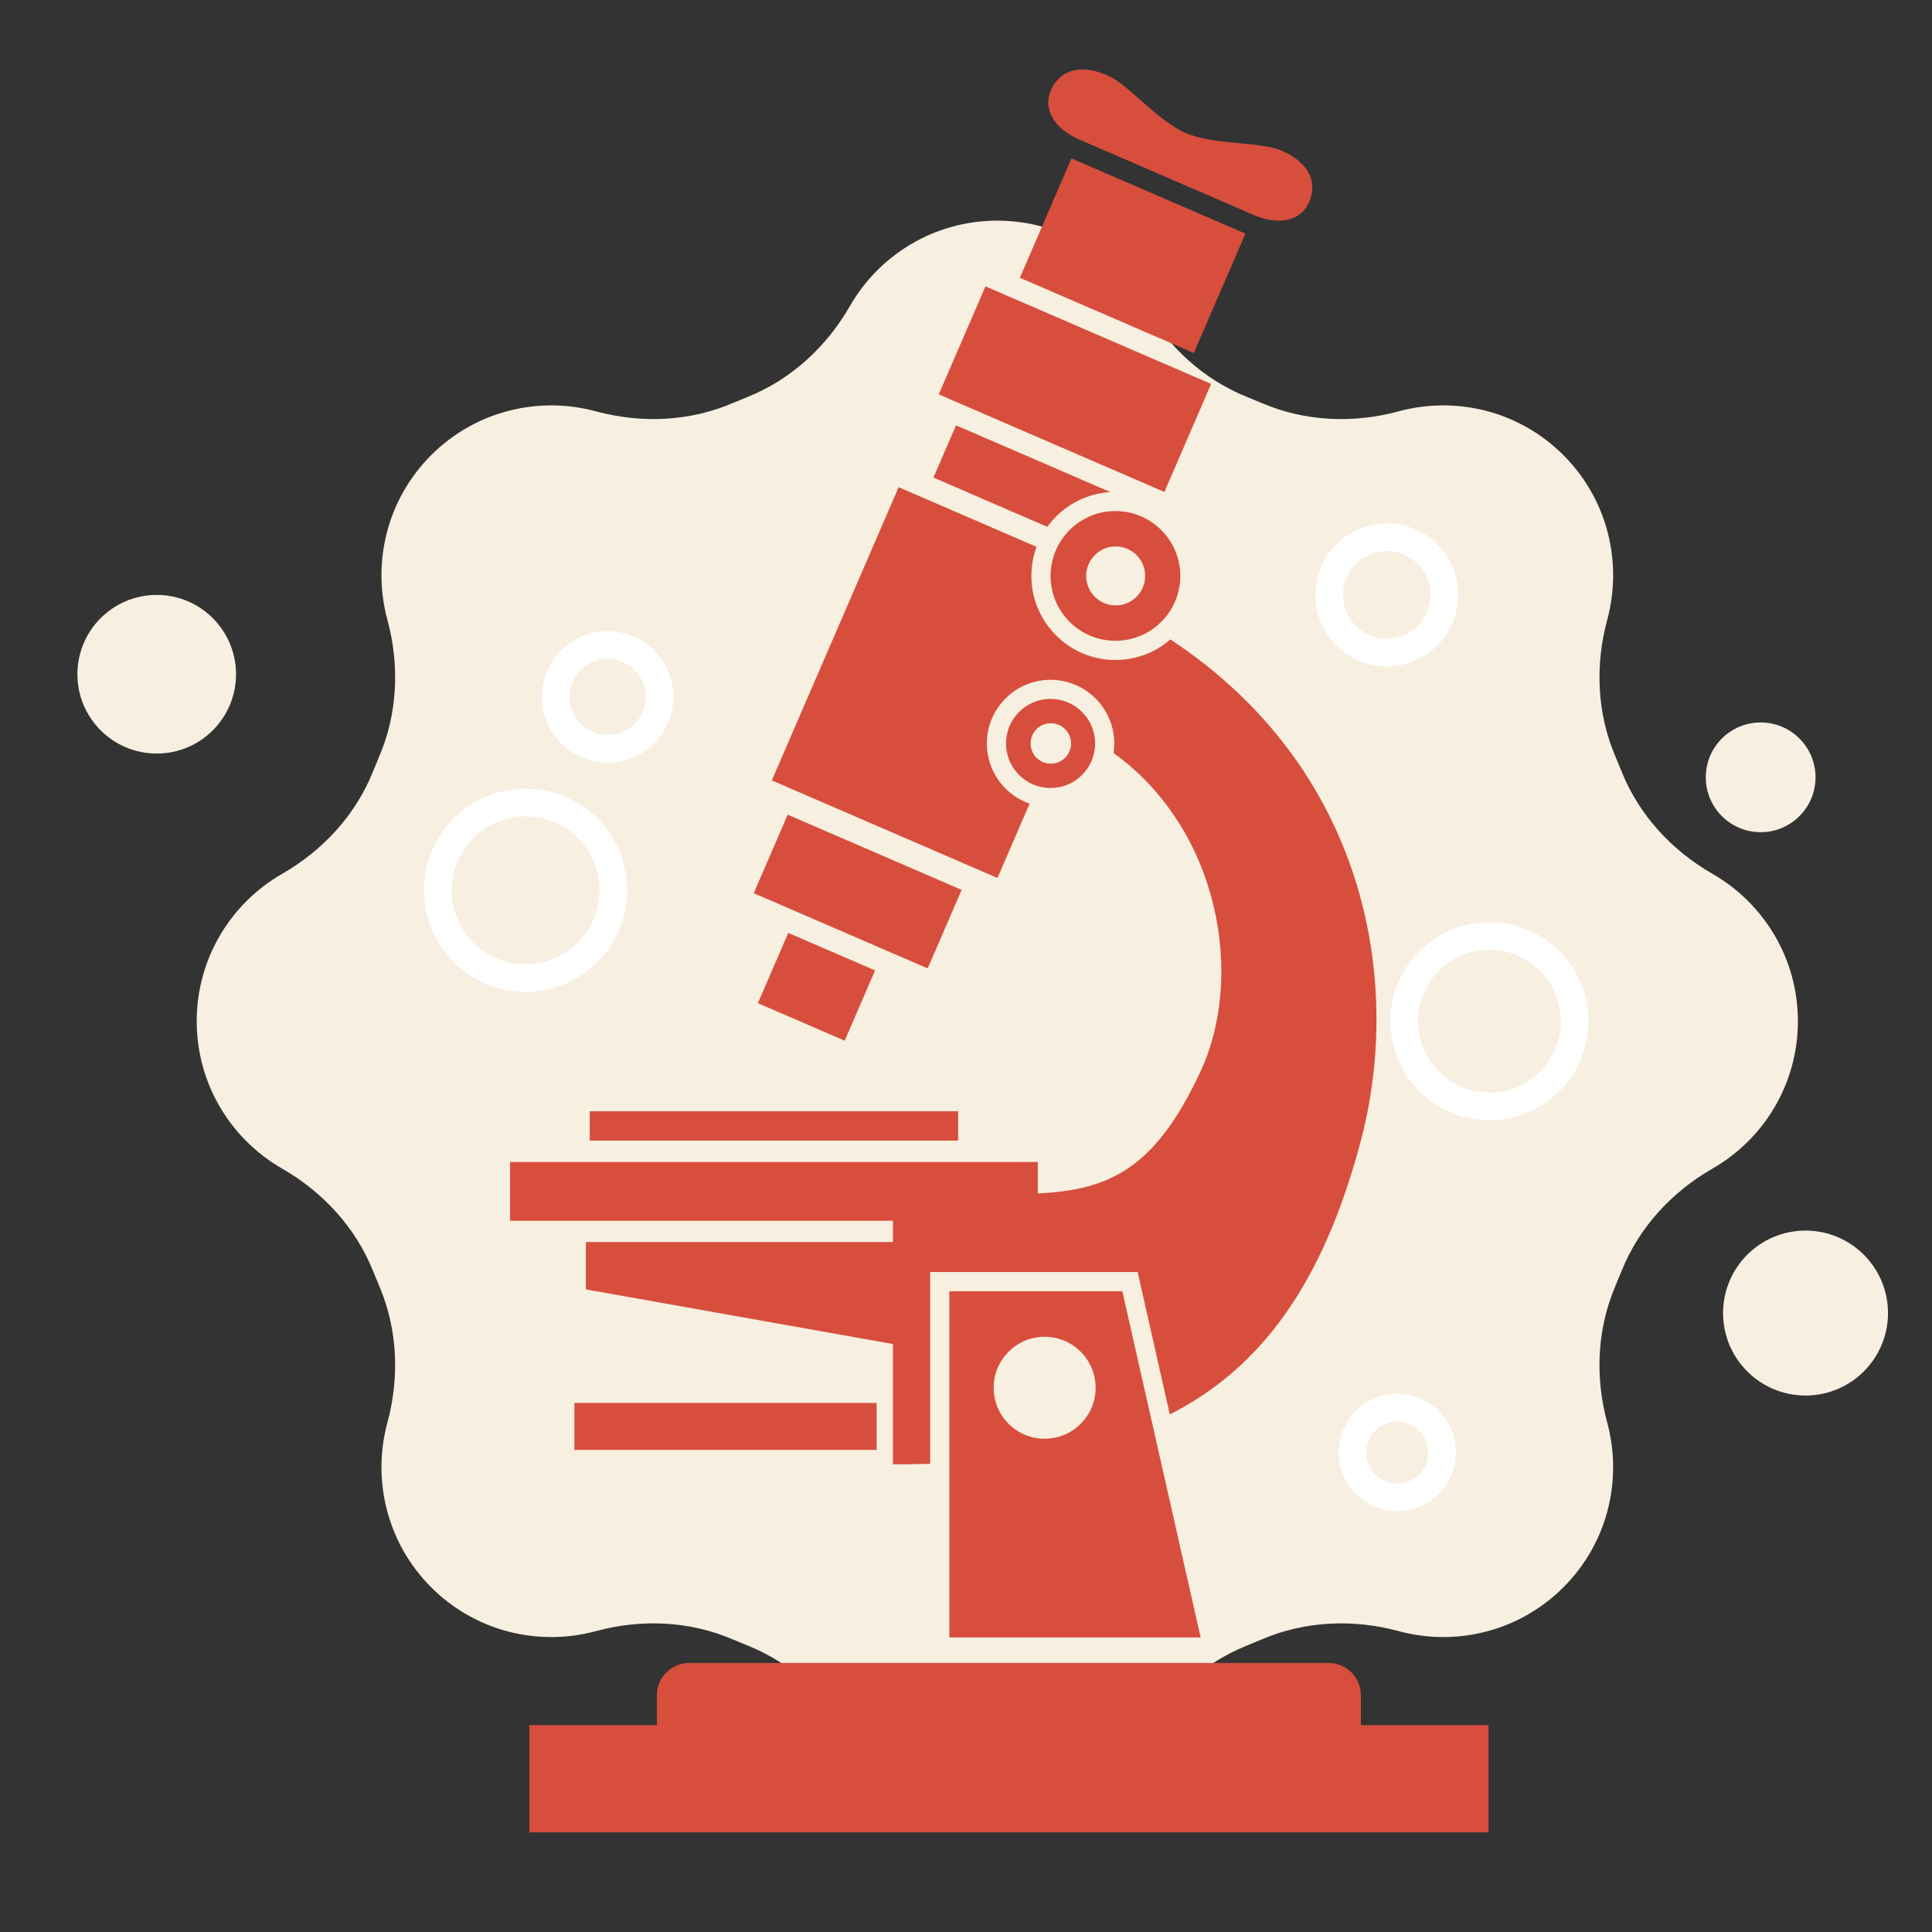 <svg width="280" height="280" viewBox="0 0 280 280" fill="none" xmlns="http://www.w3.org/2000/svg">
<rect x="0" y="0" width="280" height="280" fill="#333333" stroke="none"/>
<path d="M260.565 148.004C260.565 138.865 255.585 130.889 248.188 126.644C242.288 123.255 237.55 118.136 235.018 111.819C234.733 111.101 234.435 110.391 234.134 109.68C231.443 103.403 231.15 96.419 232.931 89.828C235.161 81.595 233.046 72.428 226.578 65.96C220.115 59.497 210.948 57.378 202.711 59.612C196.12 61.397 189.136 61.1 182.859 58.409C182.148 58.104 181.438 57.81 180.72 57.525C174.403 54.993 169.284 50.259 165.895 44.355C161.65 36.958 153.674 31.978 144.535 31.978C135.397 31.978 127.421 36.958 123.176 44.355C119.787 50.255 114.668 54.993 108.351 57.525C107.633 57.81 106.923 58.108 106.212 58.409C99.935 61.1 92.951 61.393 86.36 59.612C78.126 57.382 68.96 59.497 62.492 65.96C56.029 72.424 53.91 81.591 56.144 89.828C57.929 96.419 57.632 103.403 54.941 109.68C54.636 110.391 54.342 111.101 54.056 111.819C51.525 118.136 46.791 123.255 40.887 126.644C33.49 130.889 28.51 138.865 28.51 148.004C28.51 157.142 33.49 165.118 40.887 169.363C46.787 172.752 51.525 177.871 54.056 184.188C54.342 184.906 54.64 185.616 54.941 186.327C57.632 192.604 57.925 199.588 56.144 206.179C53.914 214.412 56.029 223.579 62.492 230.046C68.956 236.51 78.123 238.629 86.36 236.395C92.951 234.61 99.935 234.907 106.212 237.598C106.923 237.903 107.633 238.197 108.351 238.483C114.668 241.014 119.787 245.748 123.176 251.652C127.421 259.049 135.397 264.029 144.535 264.029C153.674 264.029 161.65 259.049 165.895 251.652C169.284 245.752 174.403 241.014 180.72 238.483C181.438 238.197 182.148 237.899 182.859 237.598C189.136 234.907 196.12 234.614 202.711 236.395C210.944 238.625 220.111 236.51 226.578 230.046C233.042 223.583 235.161 214.416 232.931 206.179C231.146 199.588 231.443 192.604 234.134 186.327C234.439 185.616 234.733 184.906 235.018 184.188C237.55 177.871 242.284 172.752 248.188 169.363C255.585 165.118 260.565 157.142 260.565 148.004Z" fill="#F7EFE0"/>
<path fill-rule="evenodd" clip-rule="evenodd" d="M76.17 118.307C70.249 118.307 65.449 123.107 65.449 129.028C65.449 134.95 70.249 139.75 76.17 139.75C82.092 139.75 86.892 134.95 86.892 129.028C86.892 123.107 82.092 118.307 76.17 118.307ZM61.449 129.028C61.449 120.898 68.04 114.307 76.17 114.307C84.301 114.307 90.892 120.898 90.892 129.028C90.892 137.159 84.301 143.75 76.17 143.75C68.04 143.75 61.449 137.159 61.449 129.028Z" fill="white"/>
<path fill-rule="evenodd" clip-rule="evenodd" d="M202.5 206C200.015 206 198 208.015 198 210.5C198 212.985 200.015 215 202.5 215C204.985 215 207 212.985 207 210.5C207 208.015 204.985 206 202.5 206ZM194 210.5C194 205.806 197.806 202 202.5 202C207.194 202 211 205.806 211 210.5C211 215.194 207.194 219 202.5 219C197.806 219 194 215.194 194 210.5Z" fill="white"/>
<path fill-rule="evenodd" clip-rule="evenodd" d="M215.861 137.655C210.145 137.655 205.512 142.288 205.512 148.004C205.512 153.719 210.145 158.352 215.861 158.352C221.576 158.352 226.209 153.719 226.209 148.004C226.209 142.288 221.576 137.655 215.861 137.655ZM201.512 148.004C201.512 140.079 207.936 133.655 215.861 133.655C223.785 133.655 230.209 140.079 230.209 148.004C230.209 155.928 223.785 162.352 215.861 162.352C207.936 162.352 201.512 155.928 201.512 148.004Z" fill="white"/>
<path fill-rule="evenodd" clip-rule="evenodd" d="M200.985 79.865C197.474 79.865 194.628 82.711 194.628 86.221C194.628 89.732 197.474 92.578 200.985 92.578C204.495 92.578 207.341 89.732 207.341 86.221C207.341 82.711 204.495 79.865 200.985 79.865ZM190.628 86.221C190.628 80.501 195.265 75.865 200.985 75.865C206.704 75.865 211.341 80.501 211.341 86.221C211.341 91.941 206.704 96.578 200.985 96.578C195.265 96.578 190.628 91.941 190.628 86.221Z" fill="white"/>
<path fill-rule="evenodd" clip-rule="evenodd" d="M88.062 95.479C85.01 95.479 82.535 97.954 82.535 101.006C82.535 104.059 85.01 106.534 88.062 106.534C91.115 106.534 93.59 104.059 93.59 101.006C93.59 97.954 91.115 95.479 88.062 95.479ZM78.535 101.006C78.535 95.744 82.801 91.479 88.062 91.479C93.324 91.479 97.59 95.744 97.59 101.006C97.59 106.268 93.324 110.534 88.062 110.534C82.801 110.534 78.535 106.268 78.535 101.006Z" fill="white"/>
<path d="M22.713 109.212C29.062 109.212 34.208 104.065 34.208 97.717C34.208 91.368 29.062 86.221 22.713 86.221C16.364 86.221 11.218 91.368 11.218 97.717C11.218 104.065 16.364 109.212 22.713 109.212Z" fill="#F7EFE0"/>
<path d="M255.168 120.608C259.56 120.608 263.12 117.048 263.12 112.656C263.12 108.265 259.56 104.704 255.168 104.704C250.776 104.704 247.216 108.265 247.216 112.656C247.216 117.048 250.776 120.608 255.168 120.608Z" fill="#F7EFE0"/>
<path d="M261.672 202.25C268.272 202.25 273.623 196.899 273.623 190.299C273.623 183.698 268.272 178.347 261.672 178.347C255.071 178.347 249.72 183.698 249.72 190.299C249.72 196.899 255.071 202.25 261.672 202.25Z" fill="#F7EFE0"/>
<path d="M134.449 140.349L109.236 129.449L114.156 118.069L139.369 128.969L134.449 140.349ZM122.418 150.825L126.822 140.643L114.244 135.203L109.839 145.385L122.418 150.825ZM171.058 83.468C171.058 88.662 166.848 92.868 161.657 92.868C156.467 92.868 152.257 88.658 152.257 83.468C152.257 78.277 156.467 74.067 161.657 74.067C166.848 74.067 171.058 78.277 171.058 83.468ZM165.967 83.468C165.967 81.106 164.054 79.194 161.693 79.194C159.332 79.194 157.42 81.106 157.42 83.468C157.42 85.829 159.332 87.741 161.693 87.741C164.054 87.741 165.967 85.829 165.967 83.468ZM156.463 20.241C159.177 21.416 169.07 25.693 169.07 25.693C169.07 25.693 178.958 29.971 181.676 31.145C185.422 32.764 188.569 31.97 189.719 29.304C191.08 26.153 189.454 23.439 185.708 21.82C182.609 20.479 176.022 21.082 171.843 19.277C167.665 17.471 163.594 12.257 160.495 10.92C156.749 9.301 153.654 9.976 152.293 13.122C151.142 15.785 152.718 18.626 156.463 20.245V20.241ZM175.522 55.644L142.821 41.502L136.052 57.156L168.752 71.297L175.522 55.644ZM180.498 33.859L155.285 22.959L147.805 40.256L173.018 51.156L180.498 33.859ZM160.919 71.313L138.556 61.643L135.282 69.214L151.781 76.349C153.86 73.472 157.162 71.54 160.919 71.313ZM83.245 210.131H127.052V203.322H83.245V210.131ZM197.231 250.022V245.684C197.231 243.101 195.136 241.01 192.557 241.01H99.875C97.292 241.01 95.201 243.105 95.201 245.684V250.022H76.718V265.56H215.718V250.022H197.235H197.231ZM162.657 187.136L174.006 237.312H137.587V187.136H162.657ZM158.785 201.124C158.785 197.044 155.475 193.735 151.396 193.735C147.317 193.735 144.008 197.044 144.008 201.124C144.008 205.203 147.317 208.512 151.396 208.512C155.475 208.512 158.785 205.203 158.785 201.124ZM152.253 114.204C148.69 114.204 145.797 111.315 145.797 107.748C145.797 104.181 148.686 101.292 152.253 101.292C155.821 101.292 158.709 104.181 158.709 107.748C158.709 111.315 155.821 114.204 152.253 114.204ZM155.225 107.748C155.225 106.129 153.912 104.815 152.293 104.815C150.674 104.815 149.361 106.129 149.361 107.748C149.361 109.367 150.674 110.68 152.293 110.68C153.912 110.68 155.225 109.367 155.225 107.748ZM138.865 161.046H85.467V165.308H138.865V161.046ZM129.417 180.01H84.912V186.87L129.417 194.787V212.222C131.25 212.222 133.048 212.198 134.806 212.147V184.355H164.876L165.364 186.521L169.542 204.992C182.632 198.33 191.707 186.216 197.227 165.308C203.357 142.079 197.933 111.359 169.625 92.669C167.487 94.526 164.701 95.653 161.654 95.653C154.936 95.653 149.476 90.189 149.476 83.475C149.476 81.991 149.742 80.571 150.23 79.253L130.235 70.607L111.859 113.101L144.559 127.243L149.218 116.474C145.615 115.216 143.02 111.783 143.02 107.756C143.02 102.665 147.162 98.522 152.253 98.522C157.344 98.522 161.487 102.665 161.487 107.756C161.487 108.224 161.451 108.68 161.384 109.129C176.807 120.263 180.375 141.536 174.006 155.245C167.459 169.34 160.816 172.486 150.404 172.954V168.407H73.924V176.926H129.417V180.018V180.01Z" fill="#D74E3D"/>
</svg>
